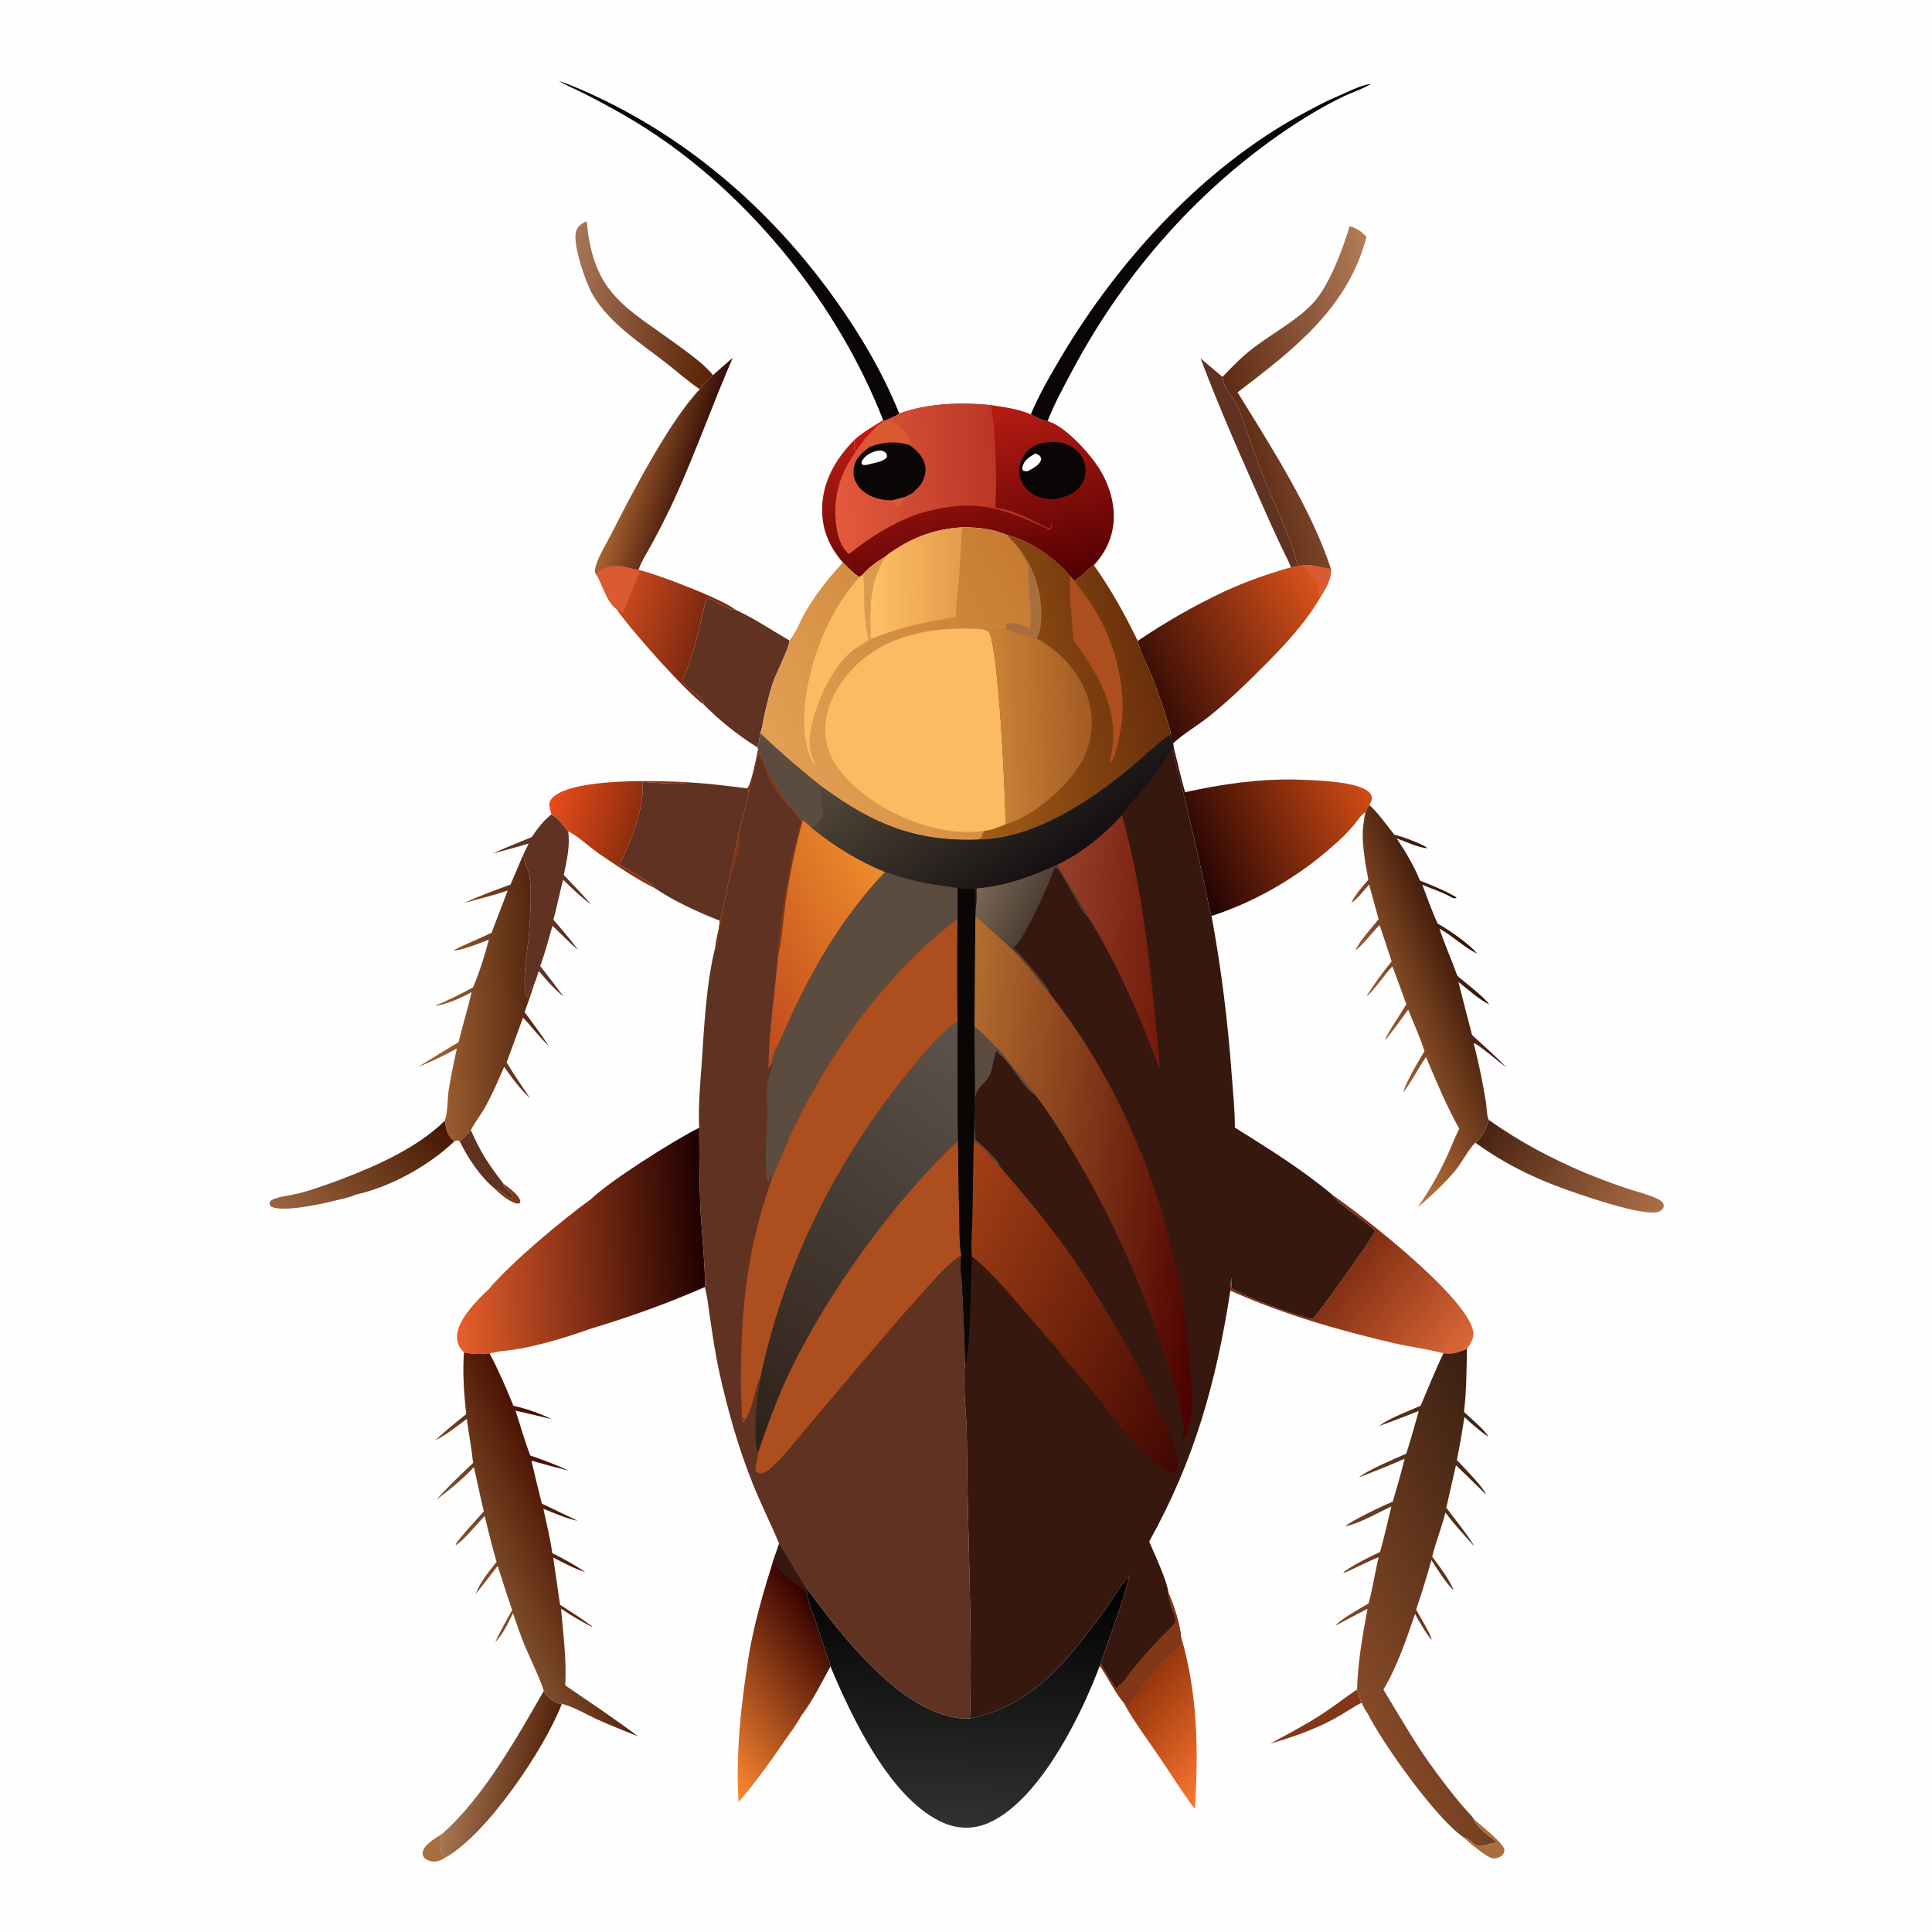 <svg version="1.1" xmlns="http://www.w3.org/2000/svg" style="display: block;" viewBox="0 0 2048 2048" width="1024" height="1024">
<defs>
	<linearGradient id="Gradient1" gradientUnits="userSpaceOnUse" x1="450.516" y1="1170.48" x2="319.152" y2="1308.66">
		<stop class="stop0" offset="0" stop-opacity="1" stop-color="rgb(68,22,1)"/>
		<stop class="stop1" offset="1" stop-opacity="1" stop-color="rgb(156,101,63)"/>
	</linearGradient>
	<linearGradient id="Gradient2" gradientUnits="userSpaceOnUse" x1="762.848" y1="338.68" x2="599.865" y2="307.834">
		<stop class="stop0" offset="0" stop-opacity="1" stop-color="rgb(91,35,7)"/>
		<stop class="stop1" offset="1" stop-opacity="1" stop-color="rgb(168,117,88)"/>
	</linearGradient>
	<linearGradient id="Gradient3" gradientUnits="userSpaceOnUse" x1="1578.58" y1="1187.11" x2="1750" y2="1299.78">
		<stop class="stop0" offset="0" stop-opacity="1" stop-color="rgb(73,35,17)"/>
		<stop class="stop1" offset="1" stop-opacity="1" stop-color="rgb(173,110,72)"/>
	</linearGradient>
	<linearGradient id="Gradient4" gradientUnits="userSpaceOnUse" x1="576.294" y1="1891.16" x2="480.947" y2="1873.15">
		<stop class="stop0" offset="0" stop-opacity="1" stop-color="rgb(84,34,11)"/>
		<stop class="stop1" offset="1" stop-opacity="1" stop-color="rgb(168,120,85)"/>
	</linearGradient>
	<linearGradient id="Gradient5" gradientUnits="userSpaceOnUse" x1="672.595" y1="873.582" x2="584.384" y2="848.643">
		<stop class="stop0" offset="0" stop-opacity="1" stop-color="rgb(144,46,13)"/>
		<stop class="stop1" offset="1" stop-opacity="1" stop-color="rgb(231,77,29)"/>
	</linearGradient>
	<linearGradient id="Gradient6" gradientUnits="userSpaceOnUse" x1="1209.79" y1="1787.56" x2="1302.58" y2="1864.44">
		<stop class="stop0" offset="0" stop-opacity="1" stop-color="rgb(150,54,12)"/>
		<stop class="stop1" offset="1" stop-opacity="1" stop-color="rgb(249,116,46)"/>
	</linearGradient>
	<linearGradient id="Gradient7" gradientUnits="userSpaceOnUse" x1="738.522" y1="674.086" x2="658.732" y2="650.924">
		<stop class="stop0" offset="0" stop-opacity="1" stop-color="rgb(129,41,16)"/>
		<stop class="stop1" offset="1" stop-opacity="1" stop-color="rgb(199,73,29)"/>
	</linearGradient>
	<linearGradient id="Gradient8" gradientUnits="userSpaceOnUse" x1="735.308" y1="505.619" x2="666.692" y2="485.381">
		<stop class="stop0" offset="0" stop-opacity="1" stop-color="rgb(55,17,9)"/>
		<stop class="stop1" offset="1" stop-opacity="1" stop-color="rgb(169,98,46)"/>
	</linearGradient>
	<linearGradient id="Gradient9" gradientUnits="userSpaceOnUse" x1="1309.56" y1="449.597" x2="1484.8" y2="404.015">
		<stop class="stop0" offset="0" stop-opacity="1" stop-color="rgb(94,42,19)"/>
		<stop class="stop1" offset="1" stop-opacity="1" stop-color="rgb(177,123,88)"/>
	</linearGradient>
	<linearGradient id="Gradient10" gradientUnits="userSpaceOnUse" x1="1422.37" y1="1348.9" x2="1539.83" y2="1444.23">
		<stop class="stop0" offset="0" stop-opacity="1" stop-color="rgb(128,46,18)"/>
		<stop class="stop1" offset="1" stop-opacity="1" stop-color="rgb(219,102,54)"/>
	</linearGradient>
	<linearGradient id="Gradient11" gradientUnits="userSpaceOnUse" x1="565.516" y1="1057.38" x2="468.349" y2="1060.88">
		<stop class="stop0" offset="0" stop-opacity="1" stop-color="rgb(84,39,17)"/>
		<stop class="stop1" offset="1" stop-opacity="1" stop-color="rgb(154,92,46)"/>
	</linearGradient>
	<linearGradient id="Gradient12" gradientUnits="userSpaceOnUse" x1="880.07" y1="1722.83" x2="728.857" y2="1835.03">
		<stop class="stop0" offset="0" stop-opacity="1" stop-color="rgb(51,0,0)"/>
		<stop class="stop1" offset="1" stop-opacity="1" stop-color="rgb(255,137,50)"/>
	</linearGradient>
	<linearGradient id="Gradient13" gradientUnits="userSpaceOnUse" x1="1215.7" y1="734.417" x2="1405.34" y2="635.805">
		<stop class="stop0" offset="0" stop-opacity="1" stop-color="rgb(51,11,5)"/>
		<stop class="stop1" offset="1" stop-opacity="1" stop-color="rgb(217,82,26)"/>
	</linearGradient>
	<linearGradient id="Gradient14" gradientUnits="userSpaceOnUse" x1="1248.98" y1="890.192" x2="1437.94" y2="807.561">
		<stop class="stop0" offset="0" stop-opacity="1" stop-color="rgb(33,3,3)"/>
		<stop class="stop1" offset="1" stop-opacity="1" stop-color="rgb(210,76,20)"/>
	</linearGradient>
	<linearGradient id="Gradient15" gradientUnits="userSpaceOnUse" x1="1573.49" y1="1027.39" x2="1427.62" y2="1085.61">
		<stop class="stop0" offset="0" stop-opacity="1" stop-color="rgb(42,12,2)"/>
		<stop class="stop1" offset="1" stop-opacity="1" stop-color="rgb(195,117,62)"/>
	</linearGradient>
	<linearGradient id="Gradient16" gradientUnits="userSpaceOnUse" x1="609.677" y1="1617.29" x2="517.222" y2="1659.79">
		<stop class="stop0" offset="0" stop-opacity="1" stop-color="rgb(73,15,0)"/>
		<stop class="stop1" offset="1" stop-opacity="1" stop-color="rgb(125,77,42)"/>
	</linearGradient>
	<linearGradient id="Gradient17" gradientUnits="userSpaceOnUse" x1="1653.57" y1="1649.84" x2="1420.62" y2="1755.82">
		<stop class="stop0" offset="0" stop-opacity="1" stop-color="rgb(57,31,17)"/>
		<stop class="stop1" offset="1" stop-opacity="1" stop-color="rgb(135,74,39)"/>
	</linearGradient>
	<linearGradient id="Gradient18" gradientUnits="userSpaceOnUse" x1="1025.51" y1="1672.81" x2="1015.76" y2="1934.95">
		<stop class="stop0" offset="0" stop-opacity="1" stop-color="rgb(0,0,0)"/>
		<stop class="stop1" offset="1" stop-opacity="1" stop-color="rgb(49,49,48)"/>
	</linearGradient>
	<linearGradient id="Gradient19" gradientUnits="userSpaceOnUse" x1="746.581" y1="1308.25" x2="478.429" y2="1323.98">
		<stop class="stop0" offset="0" stop-opacity="1" stop-color="rgb(30,0,0)"/>
		<stop class="stop1" offset="1" stop-opacity="1" stop-color="rgb(232,95,43)"/>
	</linearGradient>
	<linearGradient id="Gradient20" gradientUnits="userSpaceOnUse" x1="1044.76" y1="632.498" x2="1003.59" y2="441.204">
		<stop class="stop0" offset="0" stop-opacity="1" stop-color="rgb(83,0,2)"/>
		<stop class="stop1" offset="1" stop-opacity="1" stop-color="rgb(183,28,19)"/>
	</linearGradient>
	<linearGradient id="Gradient21" gradientUnits="userSpaceOnUse" x1="1110.84" y1="498.15" x2="883.544" y2="510.774">
		<stop class="stop0" offset="0" stop-opacity="1" stop-color="rgb(173,44,30)"/>
		<stop class="stop1" offset="1" stop-opacity="1" stop-color="rgb(228,90,62)"/>
	</linearGradient>
	<linearGradient id="Gradient22" gradientUnits="userSpaceOnUse" x1="1122.49" y1="663.516" x2="827.566" y2="814.276">
		<stop class="stop0" offset="0" stop-opacity="1" stop-color="rgb(198,123,49)"/>
		<stop class="stop1" offset="1" stop-opacity="1" stop-color="rgb(226,160,84)"/>
	</linearGradient>
	<linearGradient id="Gradient23" gradientUnits="userSpaceOnUse" x1="1017.15" y1="617.366" x2="923.852" y2="617.61">
		<stop class="stop0" offset="0" stop-opacity="1" stop-color="rgb(229,156,76)"/>
		<stop class="stop1" offset="1" stop-opacity="1" stop-color="rgb(255,192,102)"/>
	</linearGradient>
	<linearGradient id="Gradient24" gradientUnits="userSpaceOnUse" x1="1219.51" y1="693.522" x2="1008.94" y2="741.313">
		<stop class="stop0" offset="0" stop-opacity="1" stop-color="rgb(105,47,11)"/>
		<stop class="stop1" offset="1" stop-opacity="1" stop-color="rgb(161,92,24)"/>
	</linearGradient>
	<linearGradient id="Gradient25" gradientUnits="userSpaceOnUse" x1="1155.34" y1="765.569" x2="1053.61" y2="769.23">
		<stop class="stop0" offset="0" stop-opacity="1" stop-color="rgb(164,91,36)"/>
		<stop class="stop1" offset="1" stop-opacity="1" stop-color="rgb(202,131,54)"/>
	</linearGradient>
	<linearGradient id="Gradient26" gradientUnits="userSpaceOnUse" x1="768.396" y1="1034.02" x2="940.312" y2="939.046">
		<stop class="stop0" offset="0" stop-opacity="1" stop-color="rgb(192,74,29)"/>
		<stop class="stop1" offset="1" stop-opacity="1" stop-color="rgb(237,139,43)"/>
	</linearGradient>
	<linearGradient id="Gradient27" gradientUnits="userSpaceOnUse" x1="761.965" y1="1500.34" x2="1046.43" y2="1110.39">
		<stop class="stop0" offset="0" stop-opacity="1" stop-color="rgb(46,33,25)"/>
		<stop class="stop1" offset="1" stop-opacity="1" stop-color="rgb(92,83,75)"/>
	</linearGradient>
	<linearGradient id="Gradient28" gradientUnits="userSpaceOnUse" x1="1099.23" y1="964.036" x2="1041.76" y2="933.243">
		<stop class="stop0" offset="0" stop-opacity="1" stop-color="rgb(76,62,51)"/>
		<stop class="stop1" offset="1" stop-opacity="1" stop-color="rgb(122,103,85)"/>
	</linearGradient>
	<linearGradient id="Gradient29" gradientUnits="userSpaceOnUse" x1="1235.59" y1="996.707" x2="1117.55" y2="987.596">
		<stop class="stop0" offset="0" stop-opacity="1" stop-color="rgb(116,27,12)"/>
		<stop class="stop1" offset="1" stop-opacity="1" stop-color="rgb(150,64,42)"/>
	</linearGradient>
	<linearGradient id="Gradient30" gradientUnits="userSpaceOnUse" x1="1117.9" y1="919.334" x2="989.16" y2="745.836">
		<stop class="stop0" offset="0" stop-opacity="1" stop-color="rgb(20,15,18)"/>
		<stop class="stop1" offset="1" stop-opacity="1" stop-color="rgb(83,73,57)"/>
	</linearGradient>
	<linearGradient id="Gradient31" gradientUnits="userSpaceOnUse" x1="1293.47" y1="1463.46" x2="983.159" y2="1309.32">
		<stop class="stop0" offset="0" stop-opacity="1" stop-color="rgb(65,7,2)"/>
		<stop class="stop1" offset="1" stop-opacity="1" stop-color="rgb(164,65,22)"/>
	</linearGradient>
	<linearGradient id="Gradient32" gradientUnits="userSpaceOnUse" x1="1290.82" y1="1267.16" x2="1001.08" y2="1230.21">
		<stop class="stop0" offset="0" stop-opacity="1" stop-color="rgb(76,0,0)"/>
		<stop class="stop1" offset="1" stop-opacity="1" stop-color="rgb(181,110,48)"/>
	</linearGradient>
</defs>
<path transform="translate(0,0)" fill="rgb(254,254,254)" d="M 0 0 L 2048 0 L 2048 2048 L 0 2048 L 0 0 z"/>
<path transform="translate(0,0)" fill="rgb(129,55,24)" d="M 533.827 1254.95 C 539.087 1258.58 550.018 1266.73 551.475 1272.86 C 551.579 1273.3 551.611 1273.76 551.68 1274.2 C 550.398 1275.64 550.836 1275.82 549.187 1275.83 C 541.964 1275.85 528.853 1264.86 523.944 1259.56 C 529.439 1261.1 535.846 1266.22 540.277 1269.83 L 541.11 1270.52 L 542.585 1270.14 L 543.437 1267.74 C 542.29 1264.23 538.724 1262.49 536.263 1259.9 C 534.338 1257.87 533.786 1257.73 533.827 1254.95 z"/>
<path transform="translate(0,0)" fill="rgb(191,23,15)" d="M 936.175 445.42 L 937.367 446.174 C 933.662 448.836 929.531 451.295 926.853 455.043 C 918.78 462.056 913.483 469.476 907.604 478.354 L 906.172 477.034 C 904.841 473.602 905.524 469.755 905.801 466.152 C 915.409 457.596 925.423 452.176 936.175 445.42 z"/>
<path transform="translate(0,0)" fill="rgb(169,110,62)" d="M 472.388 1968.96 C 468.896 1971.56 463.528 1973.65 459.114 1973.29 C 455.745 1973.02 451.157 1971.54 449.197 1968.57 C 447.971 1966.71 447.871 1964.95 448.259 1962.85 C 449.755 1954.75 462.845 1948.13 469.189 1943.48 C 466.371 1949.04 466.292 1958.95 468.454 1964.71 C 469.229 1966.78 470.622 1967.78 472.388 1968.96 z"/>
<path transform="translate(0,0)" fill="rgb(169,110,62)" d="M 1562.16 1928.11 C 1570.2 1935.58 1591.02 1951.17 1594.79 1960.35 C 1594.63 1962.99 1594.51 1964.49 1592.57 1966.47 C 1590.11 1968.98 1586.11 1970.1 1582.67 1969.97 C 1577.07 1969.77 1556.54 1952.76 1552.32 1948.3 C 1556.76 1948.57 1559.25 1951.98 1562.57 1954.52 C 1569.67 1959.94 1577.87 1953.99 1585.84 1953.07 C 1586.26 1953.02 1586.68 1952.98 1587.1 1952.94 C 1579.67 1946.96 1565.04 1937.49 1562.16 1928.11 z"/>
<path transform="translate(0,0)" fill="rgb(129,55,24)" d="M 1346.75 1848.14 C 1365.6 1838.04 1384.57 1828.02 1402.48 1816.31 C 1414.8 1808.25 1426.31 1799.09 1438.56 1790.93 C 1439.99 1795.59 1441.19 1800.54 1443.3 1804.94 C 1433.35 1810.12 1424.06 1816.77 1414.14 1822.1 C 1392.89 1833.51 1369.93 1841.69 1346.75 1848.14 z"/>
<path transform="translate(0,0)" fill="rgb(96,50,33)" d="M 499.15 1198.15 C 510.222 1222.8 517.453 1233.57 533.827 1254.95 C 533.786 1257.73 534.338 1257.87 536.263 1259.9 C 538.724 1262.49 542.29 1264.23 543.437 1267.74 L 542.585 1270.14 L 541.11 1270.52 L 540.277 1269.83 C 535.846 1266.22 529.439 1261.1 523.944 1259.56 C 508.949 1247.22 495.943 1227.38 487.395 1210.09 C 491.554 1206.33 495.331 1202.25 499.15 1198.15 z"/>
<path transform="translate(0,0)" fill="rgb(96,50,33)" d="M 1272.68 379.894 L 1295.89 399.561 C 1298.2 415.268 1307.17 418.603 1312.64 432.293 C 1321.66 454.835 1328.53 478.271 1337.41 500.885 C 1346.74 524.629 1357.8 547.702 1366.87 571.562 C 1370.44 580.973 1372.99 590.665 1376.04 600.24 L 1368.45 601.353 C 1365.84 594.272 1361.92 587.339 1358.68 580.511 C 1352.91 568.349 1347.33 556.104 1341.88 543.794 C 1317.98 489.778 1293.43 435.189 1272.68 379.894 z"/>
<path transform="translate(0,0)" fill="url(#Gradient1)" d="M 362.242 1249.86 C 399.424 1235.8 442.937 1216.23 471.423 1188.1 C 473.1 1196.91 474.15 1204.07 481.74 1209.78 C 454.844 1235.57 413.82 1258.35 377.081 1266.38 C 370.115 1269.69 360.451 1271.28 352.944 1273.21 C 340.071 1276.52 298.527 1285.54 287.058 1278.81 C 285.623 1276.49 285.688 1276.51 286.076 1273.79 C 287.924 1271.89 289.851 1271.06 292.336 1270.27 C 300.386 1267.69 309.037 1267.01 317.223 1264.89 C 332.451 1260.94 347.485 1255.29 362.242 1249.86 z"/>
<path transform="translate(0,0)" fill="url(#Gradient2)" d="M 741.824 412.633 C 729.601 404.47 718.297 394.296 706.682 385.235 C 679.013 363.651 646.327 343.185 628.171 312.291 C 620.933 299.976 606.7 258.515 610.633 245.196 C 612.386 239.26 616.767 237.072 621.946 234.385 C 628.91 313.868 664.981 326.094 722.688 368.949 C 733.934 377.301 745.691 385.81 754.834 396.489 L 755.798 397.625 C 751.665 401.965 744.63 406.593 742.586 412.092 C 742.464 412.42 742.259 412.711 742.096 413.021 L 741.824 412.633 z"/>
<path transform="translate(0,0)" fill="url(#Gradient3)" d="M 1578.24 1187.19 C 1611.13 1210.52 1644.39 1228.12 1681.49 1243.77 C 1695.72 1249.46 1710 1254.98 1724.54 1259.84 C 1735.3 1263.44 1747.7 1266.11 1757.79 1271.23 C 1760.2 1272.46 1762.06 1273.71 1763.25 1276.25 C 1764.05 1277.95 1763.5 1278.9 1763.17 1280.65 C 1760.67 1283.64 1758.38 1284.94 1754.52 1285.22 C 1735.33 1286.62 1690.02 1271.27 1671.06 1264.83 C 1632.33 1251.85 1597.25 1235.46 1564.07 1211.41 C 1572.05 1204.4 1574.93 1196.97 1578.24 1187.19 z"/>
<path transform="translate(0,0)" fill="url(#Gradient4)" d="M 576.297 1792.63 C 580.661 1798.84 585.935 1804.71 593.816 1806.01 C 594.399 1806.11 594.992 1806.12 595.581 1806.18 C 577.335 1853.7 516.145 1944.45 472.388 1968.96 C 470.622 1967.78 469.229 1966.78 468.454 1964.71 C 466.292 1958.95 466.371 1949.04 469.189 1943.48 C 512.263 1905.49 547.76 1842.34 576.297 1792.63 z"/>
<path transform="translate(0,0)" fill="rgb(10,6,5)" d="M 936.175 445.42 C 889.059 324.192 796.644 208.798 687.505 137.882 C 666.016 123.919 643.625 111.735 620.883 99.957 C 611.55 95.123 601.51 91.179 592.456 85.899 C 599.142 87.96 605.575 90.572 612.01 93.302 C 722.699 140.26 815.17 219.331 884.827 316.739 C 912.182 354.991 935.607 394.721 953.295 438.35 C 948.996 441.48 943.709 443.402 938.872 445.577 L 937.367 446.174 L 936.175 445.42 z"/>
<path transform="translate(0,0)" fill="rgb(96,50,33)" d="M 584.596 863.218 C 590.502 866.246 598.231 875.924 602.279 881.411 C 604.632 896.604 600.572 912.666 597.643 927.556 C 607.135 937.796 617.492 947.846 626.286 958.658 C 615.845 950.87 606.197 941.668 596.937 932.518 C 593.294 946.608 590.386 960.925 586.618 974.962 C 595.714 985.357 604.721 995.692 612.762 1006.95 C 603.152 999 594.691 989.91 585.642 981.363 C 581.604 995.609 577.727 1010.14 572.653 1024.06 C 581.058 1034.58 589.16 1045.29 597.182 1056.11 C 587.437 1048.52 579.132 1038.68 571.153 1029.3 C 569.582 1033.85 568.205 1038.62 566.362 1043.05 C 565.631 1043.23 564.831 1043.75 564.156 1044.09 C 562.759 1047.32 561.468 1050.42 560.649 1053.86 C 560.212 1055.68 560.181 1056.25 559.035 1057.79 C 551.728 1043.44 560.199 1003.55 561.146 986.472 C 561.973 971.544 563.773 943.425 561.395 929.464 C 560.128 922.026 556.13 915.152 555.046 907.701 C 554.95 907.047 554.879 906.39 554.796 905.734 L 560.405 894.186 C 547.96 897.933 535.443 901.286 522.868 904.561 C 536.231 898.292 550.063 892.992 563.687 887.316 C 570.094 877.944 575.68 870.293 584.596 863.218 z"/>
<path transform="translate(0,0)" fill="rgb(10,6,5)" d="M 1092.67 439.29 C 1101.49 418.267 1113.22 398.05 1124.83 378.46 C 1186 275.273 1277.05 175.774 1383.89 118.967 C 1394.87 113.127 1405.91 107.065 1417.43 102.33 C 1427.43 98.215 1442.75 89.866 1453 89.088 C 1444.25 94.484 1433.26 97.839 1423.9 102.366 C 1405.87 111.093 1388.6 121.135 1371.85 132.113 C 1273.69 196.426 1193.5 286.947 1138.12 390.14 C 1128.25 408.54 1118.14 426.919 1110.45 446.364 C 1105.91 446.734 1097.05 441.352 1092.67 439.29 z"/>
<path transform="translate(0,0)" fill="url(#Gradient5)" d="M 584.596 863.218 C 583.491 860.033 582.336 855.927 582.36 852.559 C 582.386 849.092 584.253 846.814 586.716 844.64 C 609.463 824.566 697.725 827.458 728.603 829.226 C 723.912 832.446 690.076 829.211 681.105 828.9 C 683.922 854.044 668.039 894.688 656.472 916.583 C 664 921.109 691.211 935.47 694.248 941.58 C 674.446 931.891 652.6 916.925 634.253 904.42 C 626.863 899.384 608.7 883.295 602.279 881.411 C 598.231 875.924 590.502 866.246 584.596 863.218 z"/>
<path transform="translate(0,0)" fill="url(#Gradient6)" d="M 1251.84 1734.46 C 1269.73 1796.03 1270.51 1854.45 1266.64 1917.7 C 1253.6 1900.4 1242.13 1881.83 1229.94 1863.93 C 1216.66 1844.41 1201.75 1824.45 1190.38 1803.79 C 1192.7 1804.85 1193.91 1806.5 1195.5 1808.42 L 1196.22 1809.29 C 1200.31 1797.97 1227.87 1766.73 1237.09 1757.54 C 1240.81 1753.84 1249.61 1747.19 1251.84 1743.45 C 1252.82 1741.82 1251.4 1737.29 1251.84 1734.46 z"/>
<path transform="translate(0,0)" fill="url(#Gradient7)" d="M 631.276 607.885 C 643.761 599.131 652.445 598.522 666.679 601.955 C 669.516 602.64 672.744 603.801 675.681 603.723 C 676.097 603.712 676.512 603.684 676.928 603.664 L 678.106 604.434 C 696.167 608.334 767.741 635.903 779.25 646.195 C 772.48 646.668 757.305 636.419 749.96 633.583 C 745.299 643.387 744.121 655.18 741.549 665.698 C 736.895 684.737 731.424 703.548 723.059 721.301 C 727.21 730.916 745.257 737.391 746.104 746.919 C 726.373 732.859 667.644 666.587 653.327 645.446 C 642.208 637.216 637.751 615.996 631.276 607.885 z"/>
<path transform="translate(0,0)" fill="rgb(218,90,49)" d="M 631.276 607.885 C 643.761 599.131 652.445 598.522 666.679 601.955 C 669.516 602.64 672.744 603.801 675.681 603.723 C 676.097 603.712 676.512 603.684 676.928 603.664 L 678.106 604.434 L 676.294 605.535 L 678.342 606.711 L 677.813 607.795 C 671.221 621.61 666.847 636.153 659.78 649.871 C 657.648 647.928 656.209 646.094 653.327 645.446 C 642.208 637.216 637.751 615.996 631.276 607.885 z"/>
<path transform="translate(0,0)" fill="url(#Gradient8)" d="M 755.798 397.625 C 762.671 391.376 769.734 385.399 776.732 379.297 C 755.643 427.802 738.082 477.77 716.29 526.025 C 708.788 542.638 700.484 558.881 691.883 574.949 C 686.933 584.197 680.507 593.833 676.928 603.664 C 676.512 603.684 676.097 603.712 675.681 603.723 C 672.744 603.801 669.516 602.64 666.679 601.955 C 652.445 598.522 643.761 599.131 631.276 607.885 L 630.477 605.456 C 631.91 593.242 641.868 578.209 647.401 567.278 C 668.908 524.786 709.568 446.181 741.824 412.633 L 742.096 413.021 C 742.259 412.711 742.464 412.42 742.586 412.092 C 744.63 406.593 751.665 401.965 755.798 397.625 z"/>
<path transform="translate(0,0)" fill="url(#Gradient9)" d="M 1430.56 239.812 C 1438.77 242.268 1442.7 244.876 1448.55 251.073 C 1428.78 326.967 1370.8 370.9 1311.87 415.89 C 1346.87 472.734 1390.25 539.751 1410.86 603.083 C 1401.16 602.073 1393.01 598.729 1382.89 599.033 L 1376.04 600.24 C 1372.99 590.665 1370.44 580.973 1366.87 571.562 C 1357.8 547.702 1346.74 524.629 1337.41 500.885 C 1328.53 478.271 1321.66 454.835 1312.64 432.293 C 1307.17 418.603 1298.2 415.268 1295.89 399.561 C 1306.63 388.116 1317.65 376.987 1330.26 367.566 C 1349.71 353.033 1376.86 338.138 1392.83 320.26 C 1409.17 301.965 1423.79 263.47 1430.56 239.812 z"/>
<path transform="translate(0,0)" fill="rgb(96,50,33)" d="M 746.104 746.919 C 745.257 737.391 727.21 730.916 723.059 721.301 C 731.424 703.548 736.895 684.737 741.549 665.698 C 744.121 655.18 745.299 643.387 749.96 633.583 C 757.305 636.419 772.48 646.668 779.25 646.195 C 799.322 655.313 817.914 667.979 836.972 679.022 C 836.709 686.369 822.312 714.661 819.183 724.12 C 815.18 736.22 812.45 748.825 809.652 761.246 C 808.538 766.191 807.995 772.708 805.903 777.199 C 805.083 781.554 804.935 788.4 802.71 792.076 C 782.965 780.034 762.263 763.449 746.104 746.919 z"/>
<path transform="translate(0,0)" fill="url(#Gradient10)" d="M 1412.03 1266.33 C 1442.72 1287.58 1555.2 1374.44 1561.71 1411.51 C 1562.95 1418.62 1558.66 1424.26 1554.99 1429.88 C 1545.66 1433.67 1540.38 1435.76 1530.18 1434.51 C 1512.63 1429.96 1494.02 1427.66 1476.25 1423.49 C 1417.39 1409.68 1359.48 1392.9 1304.24 1368.15 C 1303.96 1363.95 1304.67 1359.64 1305.13 1355.46 L 1305.7 1355.11 C 1306.04 1358.53 1304.74 1362.45 1305.68 1365.61 C 1314.42 1372.89 1379.92 1397.35 1391.74 1398.11 C 1396.26 1394.49 1455.78 1311.46 1457.94 1304.71 C 1448.74 1295.55 1417.44 1275.04 1412.95 1267.89 C 1412.63 1267.38 1412.33 1266.85 1412.03 1266.33 z"/>
<path transform="translate(0,0)" fill="rgb(96,50,33)" d="M 681.105 828.9 C 690.076 829.211 723.912 832.446 728.603 829.226 C 749.596 830.421 770.339 832.954 791.187 835.632 L 793.521 836.736 C 794.014 845.753 786.663 867.138 784.253 877.559 C 781.858 887.915 764.886 972.66 762.904 975.965 C 739.805 966.77 714.84 955.544 694.248 941.58 C 691.211 935.47 664 921.109 656.472 916.583 C 668.039 894.688 683.922 854.044 681.105 828.9 z"/>
<path transform="translate(0,0)" fill="url(#Gradient11)" d="M 554.796 905.734 C 554.879 906.39 554.95 907.047 555.046 907.701 C 556.13 915.152 560.128 922.026 561.395 929.464 C 563.773 943.425 561.973 971.544 561.146 986.472 C 560.199 1003.55 551.728 1043.44 559.035 1057.79 C 560.181 1056.25 560.212 1055.68 560.649 1053.86 C 561.468 1050.42 562.759 1047.32 564.156 1044.09 C 564.831 1043.75 565.631 1043.23 566.362 1043.05 C 563.12 1053.09 559.662 1063.03 556.11 1072.96 C 564.99 1084.74 573.638 1096.61 581.832 1108.87 C 571.894 1099.47 563.841 1088.54 554.418 1078.7 L 537.072 1126.22 C 544.87 1139.22 553.385 1151.71 561.89 1164.26 C 551.681 1154.52 542.352 1142.45 534.438 1130.79 C 528.051 1145.6 521.748 1160.37 513.799 1174.43 C 509.382 1182.25 502.839 1190.14 499.15 1198.15 C 495.331 1202.25 491.554 1206.33 487.395 1210.09 L 484.955 1208.76 L 481.74 1209.78 C 474.15 1204.07 473.1 1196.91 471.423 1188.1 C 474.924 1178.94 474.153 1165.02 475.685 1155.09 C 477.934 1140.51 481.27 1125.98 484.243 1111.53 C 471.02 1118.61 457.809 1125.3 443.769 1130.68 C 457.808 1121.95 471.795 1113.11 486.082 1104.79 C 490.349 1087 495.921 1069.55 499.948 1051.7 C 488.215 1058.08 475.347 1063.97 462.106 1066.24 L 462.132 1065.64 C 475.672 1060.29 488.44 1053.51 501.339 1046.81 C 508.342 1030.49 513.778 1013.14 518.241 995.969 C 512.094 998.483 486.276 1008.72 481.102 1007.3 C 482.191 1005.94 516.158 991.362 521.082 988.76 L 538.248 943.932 C 523.272 949.11 507.706 952.991 492.394 957.041 C 508.162 949.594 524.765 943.689 541.13 937.709 L 554.796 905.734 z"/>
<path transform="translate(0,0)" fill="url(#Gradient12)" d="M 825.929 1636.39 C 836.303 1651.38 844.688 1667.81 854.804 1683.03 C 855.521 1690.12 857.568 1696.93 859.41 1703.79 C 864.715 1718.61 869.537 1733.59 874.4 1748.57 C 876.283 1754.37 878.976 1760.5 880.276 1766.4 C 870.739 1783.95 861.638 1802.67 849.5 1818.57 C 844.8 1827.44 838.088 1836.12 832.397 1844.41 C 816.905 1866.99 800.795 1889.66 782.841 1910.36 C 779.648 1855.39 786.053 1802.19 794.885 1748.03 C 800.788 1716.8 809.602 1686.21 819.167 1655.93 L 825.929 1636.39 z"/>
<path transform="translate(0,0)" fill="rgb(54,24,15)" d="M 825.929 1636.39 C 836.303 1651.38 844.688 1667.81 854.804 1683.03 C 855.521 1690.12 857.568 1696.93 859.41 1703.79 C 854.782 1698.27 856.455 1691.06 852.777 1686.06 C 850.406 1682.84 844.698 1680.29 841.492 1677.74 C 837.419 1674.49 820.492 1659.95 819.167 1655.93 L 825.929 1636.39 z"/>
<path transform="translate(0,0)" fill="url(#Gradient13)" d="M 1382.89 599.033 C 1393.01 598.729 1401.16 602.073 1410.86 603.083 C 1411.53 613.297 1405.68 623.54 1400.31 631.934 C 1385.81 657.892 1362.51 683.273 1341.55 704.172 C 1322.17 723.69 1302.81 742.639 1281.22 759.766 C 1269.06 769.417 1254.87 777.544 1243.49 788.009 C 1242.04 784.985 1241.54 781.589 1240.83 778.319 C 1240.8 773.411 1237.99 766.548 1236.55 761.755 C 1232.07 746.815 1226.96 731.741 1221.11 717.273 C 1216.37 705.569 1208.28 691.623 1205.99 679.417 C 1235.42 659.558 1265.57 642.21 1297.68 627.064 C 1320.79 616.387 1343.96 608.284 1368.45 601.353 L 1376.04 600.24 L 1382.89 599.033 z"/>
<path transform="translate(0,0)" fill="rgb(218,90,49)" d="M 1382.89 599.033 C 1393.01 598.729 1401.16 602.073 1410.86 603.083 C 1411.53 613.297 1405.68 623.54 1400.31 631.934 L 1398.99 631.638 C 1395.65 626.766 1397.72 620.547 1395.13 615.658 C 1391.52 608.836 1385.51 608.418 1382.89 599.033 z"/>
<path transform="translate(0,0)" fill="url(#Gradient14)" d="M 1284.29 970.973 C 1281.3 962.031 1279.99 952.228 1278.02 942.99 L 1267.54 895.985 L 1251.97 830.277 C 1249.51 820.175 1246.29 809.919 1244.45 799.703 C 1244.03 797.403 1244.12 795.754 1244.54 793.478 C 1248.35 808.891 1251.82 824.543 1256.23 839.787 C 1295.45 831.211 1333.38 825.57 1373.65 826.369 C 1390.8 826.988 1440.58 827.755 1451.78 840.333 C 1453.67 842.449 1454.31 844.082 1454.14 846.92 C 1454.01 849.161 1452.66 851.366 1451.6 853.287 C 1449.98 855.908 1448.55 858.299 1447.53 861.216 C 1443.28 862.509 1438.32 871.058 1435.21 874.603 C 1428.55 882.166 1421.36 889.829 1413.55 896.183 C 1376.84 929.175 1331.3 955.749 1284.29 970.973 z"/>
<path transform="translate(0,0)" fill="url(#Gradient15)" d="M 1451.6 853.287 C 1461.51 862.526 1469.66 874.304 1478.1 884.907 C 1484.15 885.886 1510.06 895.318 1513.25 899.272 C 1502.39 898.134 1490.91 892.394 1480.61 888.769 C 1489.92 902.75 1498.87 917.81 1505.19 933.424 C 1518.12 938.645 1531.57 943.991 1543.6 951.071 L 1543.9 952.37 L 1543.48 951.878 C 1540.64 952.729 1539.47 951.623 1536.88 950.188 C 1527.46 944.97 1517.48 942.224 1507.69 937.838 C 1512.98 951.477 1517.78 965.783 1523.95 979.011 C 1534.67 984.741 1558.87 1001.62 1565.67 1010.81 C 1551.71 1004.07 1539.7 991.895 1525.84 984.435 C 1531.55 1001.33 1538.88 1017.68 1544.86 1034.51 C 1552.41 1040.91 1574.61 1057.93 1578.6 1064.8 C 1567 1058.87 1556.27 1048.96 1546.02 1040.89 C 1550.61 1059.69 1555.69 1078.35 1560.41 1097.11 C 1572.8 1108.33 1585.05 1119.55 1596.85 1131.39 C 1590.96 1127.64 1565.45 1105.41 1562.16 1105.87 C 1567.33 1126.12 1571.64 1146.84 1575.02 1167.47 C 1575.66 1171.38 1576.16 1184.56 1578.24 1187.19 C 1574.93 1196.97 1572.05 1204.4 1564.07 1211.41 C 1559.54 1214.12 1548.16 1234.31 1543.43 1239.97 C 1531.15 1254.65 1517.05 1267.7 1502.56 1280.14 C 1514.72 1262.98 1525.01 1244.81 1533.83 1225.74 C 1538.14 1216.44 1541.7 1206.79 1546.35 1197.66 L 1546.91 1196.56 C 1533.13 1171.99 1522.56 1146.38 1511.63 1120.46 C 1503.23 1132.54 1496.56 1146.42 1487.59 1157.91 C 1488.94 1149.56 1504.86 1122.68 1510.03 1114.25 C 1505.27 1099.38 1498.54 1084.74 1492.71 1070.23 C 1485.01 1080.82 1477.53 1091.8 1468.96 1101.7 L 1468.17 1101.72 C 1474.54 1088.89 1483.45 1076.93 1490.71 1064.53 C 1485.91 1051.11 1481.09 1037.71 1476.03 1024.39 C 1467.78 1032.69 1458 1048.1 1450.27 1054.77 C 1450.05 1054.96 1449.75 1055.05 1449.49 1055.18 L 1449.33 1055.71 L 1449.08 1055.03 C 1457.19 1042.52 1465.73 1030.64 1475.17 1019.11 C 1471.01 1006.24 1466.79 993.399 1462.4 980.609 C 1453.84 989.209 1446.11 1000.13 1436.75 1007.66 C 1440.52 998.345 1454.61 982.758 1461.4 974.448 L 1451.28 937.678 C 1446.07 943.443 1438.9 953.26 1432.36 956.992 C 1437.01 948.053 1443.78 940.078 1450.46 932.607 C 1447.13 913.269 1442.05 889.216 1445.94 869.888 C 1446.05 866.935 1446.87 864.093 1447.53 861.216 C 1448.55 858.299 1449.98 855.908 1451.6 853.287 z"/>
<path transform="translate(0,0)" fill="url(#Gradient16)" d="M 491.822 1433.58 C 501.096 1435.56 509.482 1435.66 518.889 1434.5 C 528.532 1452.69 536.485 1471.07 544.234 1490.14 C 557.504 1493.15 572.656 1498.32 584.824 1504.36 C 572.056 1501.4 559.312 1498.14 546.504 1495.38 C 551.541 1511.22 556.235 1527.29 562.046 1542.86 C 575.843 1547.67 589.802 1552.86 603.089 1558.94 C 589.74 1555.74 576.544 1552.09 563.329 1548.38 C 566.947 1563.56 570.464 1578.77 574.37 1593.88 L 612.392 1612.17 C 599.875 1609.46 587.91 1604.14 576.043 1599.39 C 579.197 1614.85 583.464 1630.78 585.393 1646.4 C 597.608 1652.5 609.249 1658.72 620.452 1666.58 C 608.53 1662.7 597.581 1656.72 586.421 1651.08 L 593.661 1701.04 C 605.291 1708.61 617.046 1716.02 628.089 1724.44 L 627.48 1724.66 C 616.393 1718.7 605.103 1712.44 594.739 1705.28 C 596.932 1732.01 600.843 1759.67 599.118 1786.49 C 624.905 1804.22 651.517 1821.87 676.481 1840.67 C 662.109 1834.87 647.608 1829.22 633.483 1822.84 C 621.553 1817.45 608.161 1809.2 595.581 1806.18 C 594.992 1806.12 594.399 1806.11 593.816 1806.01 C 585.935 1804.71 580.661 1798.84 576.297 1792.63 C 575.852 1786.76 559.587 1752.72 556.432 1744.87 C 551.806 1733.35 547.663 1721.72 543.798 1709.93 C 539.756 1718.5 532.083 1734.51 525.052 1740.36 C 530.659 1728.93 536.62 1717.82 542.914 1706.75 C 537.546 1691.24 532.628 1675.55 527.547 1659.95 C 519.86 1669.93 512.188 1679.91 504.265 1689.7 C 508.562 1677.77 518.404 1665.52 526.356 1655.67 C 521.718 1639.52 517.689 1623.25 513.69 1606.93 C 507.069 1614.11 490.394 1634.08 483.218 1637.82 L 483.079 1636.97 C 491.694 1624.66 502.957 1613.4 512.905 1602.1 C 509.131 1586.55 505.833 1570.86 502.386 1555.23 C 490.549 1567.84 476.409 1579.42 462.599 1589.83 C 474.678 1576.04 488.189 1563.36 501.504 1550.77 C 499.807 1535.23 496.899 1519.65 494.825 1504.12 C 484.205 1511.91 473.125 1521.16 461.249 1526.81 C 471.822 1517.16 482.987 1507.87 494.253 1499.04 C 491.784 1477.48 490.247 1455.25 491.822 1433.58 z"/>
<path transform="translate(0,0)" fill="url(#Gradient17)" d="M 1530.18 1434.51 C 1540.38 1435.76 1545.66 1433.67 1554.99 1429.88 C 1554.64 1452.19 1554.49 1474.58 1551.92 1496.77 C 1558.27 1502.94 1574.37 1515.97 1577.63 1523 C 1568.8 1517.06 1560 1509.46 1552.35 1502.05 C 1549.99 1517.37 1547.41 1532.56 1544.31 1547.75 C 1550.87 1554.67 1572.54 1576.52 1575.24 1584.21 C 1564.54 1573.96 1554.1 1563.44 1543.38 1553.23 L 1533.16 1598.24 C 1542.85 1611.23 1553.48 1623.9 1562.04 1637.66 L 1561.79 1638.03 C 1551.7 1626.86 1541.14 1615.44 1532.22 1603.33 C 1528.23 1619.14 1522.07 1634.42 1518.22 1650.17 C 1526.11 1660.8 1535.68 1673.27 1540.89 1685.42 C 1535.83 1682.52 1521.1 1659.82 1517.37 1653.79 C 1512.4 1671.39 1507.07 1688.92 1501.18 1706.24 C 1506.92 1716.76 1513.61 1726.95 1517.9 1738.17 C 1514.47 1736.56 1502.52 1715.62 1499.98 1710.93 C 1490.84 1737.61 1480.98 1766.79 1466.45 1791.04 C 1484.43 1820.64 1501.45 1850.6 1522.11 1878.47 C 1530.92 1890.35 1539.98 1902.01 1549.42 1913.39 C 1553.32 1918.09 1558.94 1923.1 1562.16 1928.11 C 1565.04 1937.49 1579.67 1946.96 1587.1 1952.94 C 1586.68 1952.98 1586.26 1953.02 1585.84 1953.07 C 1577.87 1953.99 1569.67 1959.94 1562.57 1954.52 C 1559.25 1951.98 1556.76 1948.57 1552.32 1948.3 C 1522.91 1928.76 1465.95 1848.67 1449.53 1815.97 C 1446.93 1812.87 1445.19 1808.54 1443.3 1804.94 C 1441.19 1800.54 1439.99 1795.59 1438.56 1790.93 C 1439.24 1762.29 1444.45 1733.54 1449.58 1705.42 C 1438.2 1711.27 1426.88 1717.27 1415.61 1723.32 C 1420.51 1716.6 1442.59 1704.63 1450.74 1699.71 C 1455.14 1683.7 1457.52 1666.9 1461.44 1650.7 C 1448.91 1655.68 1436.96 1662.2 1424.53 1667.5 L 1423.51 1667.18 L 1422.68 1668.01 L 1425.1 1667.12 L 1424.46 1666.36 C 1433.79 1659.26 1451.79 1650.27 1462.95 1645.16 C 1467.38 1629.21 1471.03 1613.01 1474.9 1596.92 C 1459.77 1603.98 1442.35 1614.36 1426.11 1618.02 C 1431.3 1612.41 1467.75 1595.31 1476.4 1591.74 C 1480.76 1576.66 1485.27 1561.6 1488.97 1546.34 C 1473.06 1553.47 1456.72 1559.69 1440.53 1566.14 C 1447.9 1559.18 1479.78 1545.71 1490.68 1540.94 C 1495.58 1526.03 1499.66 1510.75 1503.97 1495.66 C 1490.21 1501.08 1476.38 1506.56 1462.44 1511.48 C 1470.01 1504.3 1495.42 1494.97 1505.9 1490.06 C 1514.08 1471.5 1521.21 1452.76 1530.18 1434.51 z"/>
<path transform="translate(0,0)" fill="url(#Gradient18)" d="M 1028.19 1821.52 C 1095.27 1808.38 1133.39 1758.25 1171.44 1706.26 C 1179.34 1695.46 1186.57 1681.67 1195.75 1672.09 C 1196.21 1671.61 1196.68 1671.15 1197.14 1670.68 C 1189.32 1702.11 1177.43 1731.95 1167.02 1762.52 L 1165.77 1765.85 L 1162.41 1774.55 C 1142.3 1825.8 1099.19 1910.55 1047.17 1932.69 C 1032.16 1939.08 1016.04 1938.96 1001 1932.67 C 944.702 1909.15 902.592 1819.89 880.276 1766.4 C 878.976 1760.5 876.283 1754.37 874.4 1748.57 C 869.537 1733.59 864.715 1718.61 859.41 1703.79 C 857.568 1696.93 855.521 1690.12 854.804 1683.03 C 890.041 1731.38 950.956 1810.75 1013.31 1820.81 C 1018.22 1821.6 1023.23 1822 1028.19 1821.52 z"/>
<path transform="translate(0,0)" fill="url(#Gradient19)" d="M 741.156 1195.5 C 741.497 1223.58 741.324 1251.52 742.38 1279.6 C 742.822 1291.35 748.765 1357.79 747.126 1364.3 C 707.436 1381.76 667.245 1396.16 625.71 1408.62 C 598.102 1418.49 559.84 1430.22 530.52 1432.3 C 526.651 1433.18 522.813 1433.91 518.889 1434.5 C 509.482 1435.66 501.096 1435.56 491.822 1433.58 C 491.613 1433.37 491.402 1433.16 491.195 1432.94 C 486.64 1428.16 484.118 1422.74 484.43 1416.02 C 485.234 1398.73 505.984 1377.93 518.192 1366.44 C 541.985 1338.24 596.247 1292.83 626.578 1271.07 C 645.871 1252.07 716.093 1207.72 741.156 1195.5 z"/>
<path transform="translate(0,0)" fill="url(#Gradient20)" d="M 953.295 438.35 C 983.77 427.286 1018.37 426.376 1050.39 429.376 C 1063.95 431.502 1080.2 433.453 1092.67 439.29 C 1097.05 441.352 1105.91 446.734 1110.45 446.364 C 1129.28 451.389 1157.02 482.506 1166.7 499.065 C 1178.44 519.133 1184.28 543.016 1178.32 565.896 C 1175.02 578.583 1168.35 589.622 1159.49 599.211 C 1152.1 604.166 1146.49 611.229 1138.89 615.903 L 1134.33 610.861 C 1118.27 591.82 1092.21 573.319 1067.85 567.238 C 1053.17 560.946 1038.74 559.211 1022.92 558.965 C 996.829 559.669 972.412 567.334 950.465 581.517 C 946.718 583.938 941.734 586.887 938.63 590.059 C 930.31 595.03 920.744 601.557 914.615 609.117 L 911.223 611.757 C 904.402 607.854 898.943 601.702 893.456 596.165 C 879.171 579.715 871.423 561.93 871.473 539.997 C 871.54 510.895 885.78 486.318 905.801 466.152 C 905.524 469.755 904.841 473.602 906.172 477.034 L 907.604 478.354 C 913.483 469.476 918.78 462.056 926.853 455.043 C 929.531 451.295 933.662 448.836 937.367 446.174 L 938.872 445.577 C 943.709 443.402 948.996 441.48 953.295 438.35 z"/>
<path transform="translate(0,0)" fill="rgb(10,6,5)" d="M 1116 468.398 C 1123.63 468.849 1129.76 469.918 1136.48 473.983 C 1143.29 478.097 1148.43 484.748 1150.13 492.57 C 1151.75 500.025 1150.21 508.006 1145.91 514.306 C 1139.16 524.189 1128.81 527.07 1117.72 529.191 C 1108.19 529.229 1099.71 527.76 1091.98 521.782 C 1085.78 516.992 1081.34 509.813 1080.5 501.965 C 1079.61 493.612 1083 485.028 1088.55 478.85 C 1096.17 470.368 1105.29 469.089 1116 468.398 z"/>
<path transform="translate(0,0)" fill="rgb(254,254,254)" d="M 1097.43 480.801 C 1099.16 481.339 1100.47 482.066 1102.05 482.938 C 1103.23 484.845 1104.2 485.72 1103.37 488.067 C 1101.53 493.323 1094.02 496.953 1089.39 499.454 C 1087.13 499.715 1086.35 499.407 1084.24 498.697 C 1083.45 496.541 1083.59 495.866 1084.22 493.692 C 1086.03 487.489 1092.15 483.701 1097.43 480.801 z"/>
<path transform="translate(0,0)" fill="url(#Gradient21)" d="M 953.295 438.35 C 983.77 427.286 1018.37 426.376 1050.39 429.376 C 1055.16 453.99 1057.24 511.482 1054.97 537.099 L 1056.02 538.621 L 1056.88 538.701 C 1070.91 540.093 1085.39 547.026 1097.95 553.239 C 1102.95 555.711 1108.07 558.922 1113.49 560.227 C 1113.99 558.447 1114.2 556.788 1114.38 554.948 L 1115.12 555.747 C 1114.76 558.204 1115.09 560.225 1113.14 561.878 C 1059.57 537.048 1032.97 527.612 973.994 544.392 C 945.922 554.617 923.141 568.797 899.949 587.378 C 891.145 579.558 888.026 568.69 886.502 557.343 C 882.596 528.264 890.03 501.515 907.604 478.354 C 913.483 469.476 918.78 462.056 926.853 455.043 C 929.531 451.295 933.662 448.836 937.367 446.174 L 938.872 445.577 C 943.709 443.402 948.996 441.48 953.295 438.35 z"/>
<path transform="translate(0,0)" fill="rgb(218,90,49)" d="M 945.598 530.348 L 959.746 526.66 C 959.152 527.749 958.681 528.389 957.839 529.289 C 955.335 531.966 955.465 535.136 952.203 537.13 C 949.309 536.191 948.078 533.864 946.393 531.509 C 944.345 531.725 941.338 532.656 939.683 531.445 L 945.598 530.348 z"/>
<path transform="translate(0,0)" fill="rgb(218,90,49)" d="M 937.367 446.174 L 938.872 445.577 C 946.093 445.648 952.943 451.309 957.937 456.276 C 961.972 460.288 964.122 463.86 965.224 469.422 L 963.936 471.7 C 949.17 467.231 936.556 468.56 922.157 473.618 C 919.508 473.427 918.395 473.945 916.401 475.639 C 915.117 476.73 914.045 477.616 912.53 478.399 C 912.859 469.144 922.633 464.747 926.089 456.893 C 926.357 456.282 926.598 455.66 926.853 455.043 C 929.531 451.295 933.662 448.836 937.367 446.174 z"/>
<path transform="translate(0,0)" fill="rgb(10,6,5)" d="M 922.157 473.618 C 936.556 468.56 949.17 467.231 963.936 471.7 C 971.969 477.344 979.271 484.391 980.856 494.61 C 981.908 501.388 979.484 508.766 975.491 514.245 C 973.993 516.302 972.043 517.992 970.197 519.725 C 968.6 521.225 969.268 520.507 967.873 522.369 C 965.217 523.724 962.195 524.99 959.746 526.66 L 945.598 530.348 C 944.039 530.321 942.48 530.285 940.922 530.192 C 929.713 529.52 917.917 525.146 910.611 516.278 C 906.227 510.957 904.017 504.298 904.938 497.408 C 906.527 485.514 913.285 480.38 922.157 473.618 z"/>
<path transform="translate(0,0)" fill="rgb(254,254,254)" d="M 928.525 478.083 C 931.952 477.54 936.044 477.116 938.728 479.814 C 940.498 481.594 940.295 482.855 939.959 485.032 C 936.07 489.402 927.839 490.426 922.307 491.906 C 919.986 492.558 917.912 493.287 915.471 492.895 C 913.722 492.614 914.251 492.637 913.177 490.962 C 913.407 489.722 913.374 489.47 914.065 488.191 C 917.036 482.688 922.925 479.924 928.525 478.083 z"/>
<path transform="translate(0,0)" fill="url(#Gradient22)" d="M 1022.92 558.965 C 1038.74 559.211 1053.17 560.946 1067.85 567.238 C 1092.21 573.319 1118.27 591.82 1134.33 610.861 L 1138.89 615.903 C 1146.49 611.229 1152.1 604.166 1159.49 599.211 C 1177.76 624.826 1192.22 651.176 1205.99 679.417 C 1208.28 691.623 1216.37 705.569 1221.11 717.273 C 1226.96 731.741 1232.07 746.815 1236.55 761.755 C 1237.99 766.548 1240.8 773.411 1240.83 778.319 L 1239.48 779.252 C 1223.61 790.398 1209.55 804.632 1194.52 816.927 C 1151.85 851.817 1092.51 890.142 1035.84 890.04 C 970.198 892.244 925.657 873.425 873.629 835.672 L 870.328 835.515 C 868.948 837.444 868.998 839.391 869.335 841.648 C 870.579 849.993 872.724 856.506 872.53 865.15 C 869.524 869.49 866.259 875.532 860.694 876.741 C 860.369 876.811 860.036 876.837 859.708 876.885 L 851.017 869.464 C 825.771 842.959 817.912 827.578 803.565 794.646 C 803.523 793.211 803.651 794.105 802.71 792.076 C 804.935 788.4 805.083 781.554 805.903 777.199 C 807.995 772.708 808.538 766.191 809.652 761.246 C 812.45 748.825 815.18 736.22 819.183 724.12 C 822.312 714.661 836.709 686.369 836.972 679.022 C 843.97 670.364 848.661 657.332 854.387 647.548 C 865.491 628.574 878.85 612.448 893.456 596.165 C 898.943 601.702 904.402 607.854 911.223 611.757 L 914.615 609.117 C 920.744 601.557 930.31 595.03 938.63 590.059 C 941.734 586.887 946.718 583.938 950.465 581.517 C 972.412 567.334 996.829 559.669 1022.92 558.965 z"/>
<path transform="translate(0,0)" fill="rgb(169,110,62)" d="M 1083.31 586.075 C 1099.46 606.902 1106.32 638.578 1102.93 664.517 C 1102.59 667.112 1101.99 669.556 1101.05 671.999 C 1100.34 673.545 1099.55 675.063 1099.02 676.683 C 1088.99 675.344 1076.25 670.364 1066.56 667.089 C 1066.45 665.376 1066.23 663.91 1066.8 662.249 C 1067.17 661.162 1067.14 661.286 1068.37 660.88 C 1074.74 658.778 1085.61 663.275 1091.36 666.15 L 1092.01 665.665 C 1094.25 659.619 1089.56 609.596 1089.51 598.923 C 1086.94 594.679 1084.57 590.932 1083.31 586.075 z"/>
<path transform="translate(0,0)" fill="rgb(91,76,63)" d="M 805.903 777.199 C 827.701 797.813 850.003 817.17 873.629 835.672 L 870.328 835.515 C 868.948 837.444 868.998 839.391 869.335 841.648 C 870.579 849.993 872.724 856.506 872.53 865.15 C 869.524 869.49 866.259 875.532 860.694 876.741 C 860.369 876.811 860.036 876.837 859.708 876.885 L 851.017 869.464 C 825.771 842.959 817.912 827.578 803.565 794.646 C 803.523 793.211 803.651 794.105 802.71 792.076 C 804.935 788.4 805.083 781.554 805.903 777.199 z"/>
<path transform="translate(0,0)" fill="rgb(252,186,99)" d="M 914.615 609.117 C 916.343 612.211 915.91 641.357 916.41 647.89 C 917.195 658.175 918.627 668.51 920.715 678.614 C 916.973 680.715 913.193 682.64 909.94 685.47 C 892.535 695.617 878.635 719.084 870.885 737.035 C 864.107 752.732 856.335 776.209 858.563 793.516 C 859.384 799.901 862.418 806.26 864.797 812.213 C 855.824 801.263 853.024 783.43 852.568 769.557 C 850.84 716.939 875.315 650.028 911.223 611.757 L 914.615 609.117 z"/>
<path transform="translate(0,0)" fill="url(#Gradient23)" d="M 938.63 590.059 C 941.734 586.887 946.718 583.938 950.465 581.517 C 972.412 567.334 996.829 559.669 1022.92 558.965 L 1019.77 560.575 C 1018.64 578.337 1017.9 596.191 1016.49 613.922 C 1015.42 627.308 1013.48 640.882 1012.96 654.28 C 981.701 658.728 952.522 665.581 923.112 677.304 C 919.672 681.601 915.118 683.859 909.94 685.47 C 913.193 682.64 916.973 680.715 920.715 678.614 C 918.627 668.51 917.195 658.175 916.41 647.89 C 915.91 641.357 916.343 612.211 914.615 609.117 C 920.744 601.557 930.31 595.03 938.63 590.059 z"/>
<path transform="translate(0,0)" fill="rgb(217,155,79)" d="M 914.615 609.117 C 920.744 601.557 930.31 595.03 938.63 590.059 C 935.815 595.861 932.399 601.336 930.017 607.341 C 921.258 629.422 922.782 653.971 923.112 677.304 C 919.672 681.601 915.118 683.859 909.94 685.47 C 913.193 682.64 916.973 680.715 920.715 678.614 C 918.627 668.51 917.195 658.175 916.41 647.89 C 915.91 641.357 916.343 612.211 914.615 609.117 z"/>
<path transform="translate(0,0)" fill="rgb(252,186,99)" d="M 1043.52 880.683 C 1035.07 882.315 1025.65 882.055 1017.08 881.611 C 974.647 879.413 924.223 855.139 895.82 823.544 C 882.292 808.495 873.584 790.437 874.776 769.845 C 876.335 742.896 892.397 718.182 912.302 700.806 C 947.711 669.896 996.823 664.002 1041.82 666.98 C 1044.52 667.775 1047.42 667.811 1048.75 670.569 C 1058.83 691.493 1065.94 844.68 1065.92 873.873 C 1058.89 876.733 1051.16 880.118 1043.52 880.683 z"/>
<path transform="translate(0,0)" fill="url(#Gradient24)" d="M 1067.85 567.238 C 1092.21 573.319 1118.27 591.82 1134.33 610.861 L 1138.89 615.903 C 1146.49 611.229 1152.1 604.166 1159.49 599.211 C 1177.76 624.826 1192.22 651.176 1205.99 679.417 C 1208.28 691.623 1216.37 705.569 1221.11 717.273 C 1226.96 731.741 1232.07 746.815 1236.55 761.755 C 1237.99 766.548 1240.8 773.411 1240.83 778.319 L 1239.48 779.252 C 1223.61 790.398 1209.55 804.632 1194.52 816.927 C 1151.85 851.817 1092.51 890.142 1035.84 890.04 C 1043.11 887.404 1039.33 885.253 1043.52 880.683 C 1051.16 880.118 1058.89 876.733 1065.92 873.873 C 1065.94 844.68 1058.83 691.493 1048.75 670.569 C 1047.42 667.811 1044.52 667.775 1041.82 666.98 C 1050.06 666.691 1058.32 666.952 1066.56 667.089 C 1076.25 670.364 1088.99 675.344 1099.02 676.683 C 1099.55 675.063 1100.34 673.545 1101.05 671.999 C 1101.99 669.556 1102.59 667.112 1102.93 664.517 C 1106.32 638.578 1099.46 606.902 1083.31 586.075 C 1079.01 579.146 1073 573.521 1067.85 567.238 z"/>
<path transform="translate(0,0)" fill="rgb(172,78,30)" d="M 1134.33 610.861 L 1138.89 615.903 C 1143.32 622.034 1148.1 627.91 1152.52 634.051 C 1179.46 671.457 1195.86 726.469 1188.05 772.273 C 1186.82 779.453 1182.86 803.792 1177.29 807.761 L 1176.19 807.369 C 1176.98 804.436 1177.75 801.481 1178.26 798.484 C 1186.27 751.174 1164.49 715.392 1138.01 678.856 C 1136.42 665.081 1133.1 623.351 1134.33 610.861 z"/>
<path transform="translate(0,0)" fill="url(#Gradient25)" d="M 1041.82 666.98 C 1050.06 666.691 1058.32 666.952 1066.56 667.089 C 1076.25 670.364 1088.99 675.344 1099.02 676.683 C 1124.96 691.437 1146.05 714.219 1154.27 743.409 C 1160.45 765.344 1157.28 788.908 1145.91 808.591 C 1130.89 834.608 1095.06 865.521 1065.92 873.873 C 1065.94 844.68 1058.83 691.493 1048.75 670.569 C 1047.42 667.811 1044.52 667.775 1041.82 666.98 z"/>
<path transform="translate(0,0)" fill="rgb(96,50,33)" d="M 791.187 835.632 L 792.539 835.161 C 796.314 831.776 802.416 801.272 803.565 794.646 C 817.912 827.578 825.771 842.959 851.017 869.464 L 859.708 876.885 C 884.277 896.793 908.896 912.268 938.255 924.329 C 952.279 928.85 966.164 933.151 980.654 935.986 C 992.097 938.224 1003.7 939.358 1015.17 941.395 L 1015.07 973.833 C 1014.59 1010.12 1014.69 1046.42 1015.06 1082.71 L 1015.13 1187.1 C 1015.2 1202.49 1016.27 1217.97 1015.74 1233.35 L 1016.97 1294.76 C 1017.28 1306.49 1016.89 1318.89 1019.03 1330.42 C 1016.63 1340.73 1019.37 1354.5 1019.85 1365.22 C 1021.04 1391.78 1022.76 1418.52 1022.99 1445.09 C 1020.24 1468.17 1024.77 1498.73 1024.88 1523.19 C 1025.36 1622.52 1031.02 1722.24 1028.19 1821.52 C 1023.23 1822 1018.22 1821.6 1013.31 1820.81 C 950.956 1810.75 890.041 1731.38 854.804 1683.03 C 844.688 1667.81 836.303 1651.38 825.929 1636.39 C 817.04 1615.02 806.593 1594.36 797.95 1572.81 C 782.741 1534.88 771.516 1495.17 762.662 1455.3 C 758.213 1435.27 755.376 1415.03 752.31 1394.76 C 750.883 1385.32 749.983 1375.08 747.551 1365.86 L 747.126 1364.3 C 748.765 1357.79 742.822 1291.35 742.38 1279.6 C 741.324 1251.52 741.497 1223.58 741.156 1195.5 C 739.966 1172.82 742.376 1148.51 743.905 1125.84 C 746.457 1088 748.81 1040.59 758.313 1003.94 C 758.91 994.537 762.719 985.39 762.904 975.965 C 764.886 972.66 781.858 887.915 784.253 877.559 C 786.663 867.138 794.014 845.753 793.521 836.736 L 791.187 835.632 z"/>
<path transform="translate(0,0)" fill="rgb(129,55,24)" d="M 791.187 835.632 L 792.539 835.161 C 796.314 831.776 802.416 801.272 803.565 794.646 C 817.912 827.578 825.771 842.959 851.017 869.464 C 842.877 898.405 836.871 927.74 832.602 957.498 C 830.274 973.728 829.045 996.617 824.897 1011.61 C 821.68 1003.62 837.252 918.362 839.878 905.972 C 842.414 894.005 847.052 882.135 848.391 869.996 C 846.193 864.955 837.184 856.745 833.237 852.231 C 827.584 845.767 818.714 833.026 814.923 825.326 C 811.401 818.174 809.947 806.915 804.231 801.366 C 800.1 814.475 797.408 828.119 794.179 841.481 C 791.07 854.35 787.344 867.366 784.876 880.354 C 783.645 886.833 784.709 893.757 783.345 900.168 C 780.966 911.339 775.922 922.139 773.244 933.365 C 767.764 956.34 764.516 979.804 759.83 1002.95 L 758.313 1003.94 C 758.91 994.537 762.719 985.39 762.904 975.965 C 764.886 972.66 781.858 887.915 784.253 877.559 C 786.663 867.138 794.014 845.753 793.521 836.736 L 791.187 835.632 z"/>
<path transform="translate(0,0)" fill="url(#Gradient26)" d="M 851.017 869.464 L 859.708 876.885 C 884.277 896.793 908.896 912.268 938.255 924.329 C 891.439 973.465 856.137 1035.03 829.648 1097.12 C 826.346 1104.86 818.774 1117.62 818.463 1125.77 C 817.34 1128.33 816.341 1130.56 814.566 1132.76 C 815.225 1091.98 821.28 1052.07 824.897 1011.61 C 829.045 996.617 830.274 973.728 832.602 957.498 C 836.871 927.74 842.877 898.405 851.017 869.464 z"/>
<path transform="translate(0,0)" fill="rgb(91,76,63)" d="M 938.255 924.329 C 952.279 928.85 966.164 933.151 980.654 935.986 C 992.097 938.224 1003.7 939.358 1015.17 941.395 L 1015.07 973.833 C 940.738 1030.91 884.68 1108.17 843.346 1191.61 C 834.253 1209.97 827.49 1229.27 818.75 1247.69 L 818.004 1246.67 L 816.951 1246.72 L 814.533 1253 L 813.628 1253.16 C 809.732 1239.22 813.156 1196.68 813.426 1180.3 C 813.591 1170.33 812.433 1159.73 813.355 1149.86 C 814.108 1141.8 818.825 1133.57 818.463 1125.77 C 818.774 1117.62 826.346 1104.86 829.648 1097.12 C 856.137 1035.03 891.439 973.465 938.255 924.329 z"/>
<path transform="translate(0,0)" fill="rgb(172,78,30)" d="M 818.75 1247.69 C 827.49 1229.27 834.253 1209.97 843.346 1191.61 C 884.68 1108.17 940.738 1030.91 1015.07 973.833 C 1014.59 1010.12 1014.69 1046.42 1015.06 1082.71 C 994.181 1097.26 976.754 1119.7 960.8 1139.37 C 885.182 1232.62 830.945 1342.26 806.243 1459.82 C 801.436 1465.92 796.843 1501.06 787.528 1507.41 L 786.572 1505.02 L 788.739 1504.71 L 789.064 1503.43 L 786.418 1503.02 C 786.362 1489.7 785.268 1476.39 785.321 1463.08 C 785.636 1382.92 792.064 1323.67 818.75 1247.69 z"/>
<path transform="translate(0,0)" fill="url(#Gradient27)" d="M 806.243 1459.82 C 830.945 1342.26 885.182 1232.62 960.8 1139.37 C 976.754 1119.7 994.181 1097.26 1015.06 1082.71 L 1015.13 1187.1 C 1015.2 1202.49 1016.27 1217.97 1015.74 1233.35 L 1016.97 1294.76 C 1017.28 1306.49 1016.89 1318.89 1019.03 1330.42 C 1001.3 1342.29 985.866 1361.56 971.612 1377.38 C 933.951 1419.17 898.65 1462.69 862.058 1505.38 C 849.302 1520.26 830.622 1544.88 816.217 1557.21 C 813.302 1559.7 809.453 1562.23 805.446 1561.92 C 803.275 1561.75 802.001 1560.79 800.803 1559.08 C 800.573 1552.32 802.991 1546.45 803.692 1539.89 C 798.696 1529.67 801.363 1494.84 802.794 1482.57 C 803.651 1475.22 805.51 1468.01 806.176 1460.65 L 806.243 1459.82 z"/>
<path transform="translate(0,0)" fill="rgb(172,78,30)" d="M 1015.29 1209.54 C 1015.29 1217.49 1015.46 1225.41 1015.74 1233.35 L 1016.97 1294.76 C 1017.28 1306.49 1016.89 1318.89 1019.03 1330.42 C 1001.3 1342.29 985.866 1361.56 971.612 1377.38 C 933.951 1419.17 898.65 1462.69 862.058 1505.38 C 849.302 1520.26 830.622 1544.88 816.217 1557.21 C 813.302 1559.7 809.453 1562.23 805.446 1561.92 C 803.275 1561.75 802.001 1560.79 800.803 1559.08 C 800.573 1552.32 802.991 1546.45 803.692 1539.89 C 813.317 1510.79 824.142 1481.42 837.383 1453.77 C 876.81 1371.43 948.719 1271.73 1015.29 1209.54 z"/>
<path transform="translate(0,0)" fill="rgb(54,24,15)" d="M 1240.83 778.319 C 1241.54 781.589 1242.04 784.985 1243.49 788.009 L 1243.79 789.159 L 1244.54 793.478 C 1244.12 795.754 1244.03 797.403 1244.45 799.703 C 1246.29 809.919 1249.51 820.175 1251.97 830.277 L 1267.54 895.985 L 1278.02 942.99 C 1279.99 952.228 1281.3 962.031 1284.29 970.973 C 1294.74 1027.4 1301.78 1084.6 1305.86 1141.84 C 1307.12 1159.44 1309.14 1177.64 1308.96 1195.25 C 1343.93 1217.13 1380.46 1239.76 1412.03 1266.33 C 1412.33 1266.85 1412.63 1267.38 1412.95 1267.89 C 1417.44 1275.04 1448.74 1295.55 1457.94 1304.71 C 1455.78 1311.46 1396.26 1394.49 1391.74 1398.11 C 1379.92 1397.35 1314.42 1372.89 1305.68 1365.61 C 1304.74 1362.45 1306.04 1358.53 1305.7 1355.11 L 1305.13 1355.46 C 1304.67 1359.64 1303.96 1363.95 1304.24 1368.15 C 1289.3 1465.21 1266.21 1547.85 1218.18 1634.12 C 1223.71 1647.28 1237.2 1675.36 1238.66 1688.93 C 1244.02 1700.09 1250.93 1722.16 1251.84 1734.46 C 1251.4 1737.29 1252.82 1741.82 1251.84 1743.45 C 1249.61 1747.19 1240.81 1753.84 1237.09 1757.54 C 1227.87 1766.73 1200.31 1797.97 1196.22 1809.29 L 1195.5 1808.42 C 1193.91 1806.5 1192.7 1804.85 1190.38 1803.79 C 1180.84 1792.52 1174.64 1777.78 1165.77 1765.85 L 1167.02 1762.52 C 1177.43 1731.95 1189.32 1702.11 1197.14 1670.68 C 1196.68 1671.15 1196.21 1671.61 1195.75 1672.09 C 1186.57 1681.67 1179.34 1695.46 1171.44 1706.26 C 1133.39 1758.25 1095.27 1808.38 1028.19 1821.52 C 1031.02 1722.24 1025.36 1622.52 1024.88 1523.19 C 1024.77 1498.73 1020.24 1468.17 1022.99 1445.09 C 1022.76 1418.52 1021.04 1391.78 1019.85 1365.22 C 1019.37 1354.5 1016.63 1340.73 1019.03 1330.42 C 1016.89 1318.89 1017.28 1306.49 1016.97 1294.76 L 1015.74 1233.35 C 1016.27 1217.97 1015.2 1202.49 1015.13 1187.1 L 1015.06 1082.71 C 1014.69 1046.42 1014.59 1010.12 1015.07 973.833 L 1015.17 941.395 C 1003.7 939.358 992.097 938.224 980.654 935.986 C 966.164 933.151 952.279 928.85 938.255 924.329 C 908.896 912.268 884.277 896.793 859.708 876.885 C 860.036 876.837 860.369 876.811 860.694 876.741 C 866.259 875.532 869.524 869.49 872.53 865.15 C 872.724 856.506 870.579 849.993 869.335 841.648 C 868.998 839.391 868.948 837.444 870.328 835.515 L 873.629 835.672 C 925.657 873.425 970.198 892.244 1035.84 890.04 C 1092.51 890.142 1151.85 851.817 1194.52 816.927 C 1209.55 804.632 1223.61 790.398 1239.48 779.252 L 1240.83 778.319 z"/>
<path transform="translate(0,0)" fill="rgb(91,76,63)" d="M 1032.98 1088.42 C 1043.76 1096.42 1051.85 1107.13 1061.8 1115.92 C 1072.4 1131.49 1086.54 1144.57 1096.97 1160.39 C 1096.4 1160.04 1095.83 1159.7 1095.27 1159.34 C 1084.03 1151.93 1072.33 1127.62 1059.15 1117.32 C 1058.16 1116.54 1057.73 1115.91 1057.25 1114.76 L 1057.36 1113.51 C 1055.5 1114.58 1055.17 1116.74 1054.59 1118.78 C 1052.46 1126.22 1052.32 1133.77 1048.53 1140.72 C 1045.01 1147.17 1037.68 1152.11 1034.97 1158.68 C 1031.7 1166.58 1033.96 1198.03 1034 1207.81 C 1042.78 1215.82 1051.97 1224.35 1059.18 1233.83 L 1058.76 1235.24 C 1050.95 1228.32 1041.83 1213.59 1032.2 1210.09 C 1034.27 1169.8 1032.9 1128.8 1032.98 1088.42 z"/>
<path transform="translate(0,0)" fill="rgb(129,55,24)" d="M 1238.66 1688.93 C 1244.02 1700.09 1250.93 1722.16 1251.84 1734.46 C 1251.4 1737.29 1252.82 1741.82 1251.84 1743.45 C 1249.61 1747.19 1240.81 1753.84 1237.09 1757.54 C 1227.87 1766.73 1200.31 1797.97 1196.22 1809.29 L 1195.5 1808.42 C 1193.91 1806.5 1192.7 1804.85 1190.38 1803.79 C 1180.84 1792.52 1174.64 1777.78 1165.77 1765.85 L 1167.02 1762.52 C 1170.93 1771.54 1177.61 1780.9 1183.1 1789.09 L 1184.47 1788.71 C 1185.27 1787.27 1185.73 1786.35 1187.07 1785.39 C 1188.58 1784.32 1188.21 1785.05 1189.74 1783.53 C 1192.97 1780.33 1195.79 1775.32 1198.8 1771.7 C 1208.39 1760.18 1218.03 1748.75 1228.37 1737.89 C 1230.83 1735.3 1245.32 1721.37 1245.84 1719.27 C 1246.93 1714.83 1238.11 1697.24 1238.52 1690.46 C 1238.55 1689.95 1238.61 1689.44 1238.66 1688.93 z"/>
<path transform="translate(0,0)" fill="url(#Gradient28)" d="M 1035 941.69 C 1066.53 938.907 1092.2 929.43 1120.68 916.441 C 1130.64 935.455 1143.33 953.041 1153.33 972.079 C 1152.94 971.798 1152.54 971.529 1152.15 971.236 C 1145.01 965.815 1123.93 919.201 1118.65 919.651 C 1115.45 925.41 1113.66 931.699 1111.01 937.708 C 1104.93 951.476 1084.33 997.528 1074.6 1004.23 C 1075.58 1006.21 1076.01 1006.43 1077.63 1007.83 C 1081.82 1011.45 1111.59 1046.9 1112.05 1050.2 L 1111.32 1051.09 C 1105.81 1045.15 1100.91 1038.14 1095.82 1031.8 C 1077.72 1008.72 1055.91 990.192 1033.93 971.031 L 1034.06 964.211 C 1035.46 956.94 1034.98 949.085 1035 941.69 z"/>
<path transform="translate(0,0)" fill="rgb(10,6,5)" d="M 1015.17 941.395 C 1021.34 942.16 1027.38 942.383 1033.6 942.487 C 1033.46 949.78 1033.33 956.944 1034.06 964.211 L 1033.93 971.031 L 1032.98 1088.42 C 1032.9 1128.8 1034.27 1169.8 1032.2 1210.09 L 1030.9 1289.59 C 1030.57 1303.42 1029.05 1318.09 1030.21 1331.8 C 1029.13 1346.99 1028.86 1437.55 1022.99 1445.09 C 1022.76 1418.52 1021.04 1391.78 1019.85 1365.22 C 1019.37 1354.5 1016.63 1340.73 1019.03 1330.42 C 1016.89 1318.89 1017.28 1306.49 1016.97 1294.76 L 1015.74 1233.35 C 1016.27 1217.97 1015.2 1202.49 1015.13 1187.1 L 1015.06 1082.71 C 1014.69 1046.42 1014.59 1010.12 1015.07 973.833 L 1015.17 941.395 z"/>
<path transform="translate(0,0)" fill="url(#Gradient29)" d="M 1189.31 863.665 C 1213.87 952.122 1221.33 1043.09 1229.81 1134.06 C 1224.3 1120.84 1219.64 1107.3 1214.18 1094.07 C 1197.43 1053.48 1177.04 1009.1 1153.33 972.079 C 1143.33 953.041 1130.64 935.455 1120.68 916.441 C 1145.87 904.804 1171.03 884.397 1189.31 863.665 z"/>
<path transform="translate(0,0)" fill="url(#Gradient30)" d="M 1240.83 778.319 C 1241.54 781.589 1242.04 784.985 1243.49 788.009 L 1243.79 789.159 C 1236 808.246 1216.84 830.418 1203.43 846.286 C 1199.13 851.363 1191.95 857.68 1189.31 863.665 C 1171.03 884.397 1145.87 904.804 1120.68 916.441 C 1092.2 929.43 1066.53 938.907 1035 941.69 C 1034.98 949.085 1035.46 956.94 1034.06 964.211 C 1033.33 956.944 1033.46 949.78 1033.6 942.487 C 1027.38 942.383 1021.34 942.16 1015.17 941.395 C 1003.7 939.358 992.097 938.224 980.654 935.986 C 966.164 933.151 952.279 928.85 938.255 924.329 C 908.896 912.268 884.277 896.793 859.708 876.885 C 860.036 876.837 860.369 876.811 860.694 876.741 C 866.259 875.532 869.524 869.49 872.53 865.15 C 872.724 856.506 870.579 849.993 869.335 841.648 C 868.998 839.391 868.948 837.444 870.328 835.515 L 873.629 835.672 C 925.657 873.425 970.198 892.244 1035.84 890.04 C 1092.51 890.142 1151.85 851.817 1194.52 816.927 C 1209.55 804.632 1223.61 790.398 1239.48 779.252 L 1240.83 778.319 z"/>
<path transform="translate(0,0)" fill="url(#Gradient31)" d="M 1032.2 1210.09 C 1041.83 1213.59 1050.95 1228.32 1058.76 1235.24 C 1093.69 1275.68 1128.7 1317.55 1156.37 1363.41 C 1187.7 1411.95 1215.48 1462.31 1237.22 1515.84 C 1241.92 1527.43 1251.14 1543.84 1248.01 1556.47 C 1247.53 1558.4 1246.78 1559.59 1245.25 1560.83 C 1242.24 1561.9 1240.1 1561.43 1237.28 1560.16 C 1212.8 1549.19 1175.32 1495.57 1157.48 1474.11 C 1144.12 1458.04 1129.14 1442.23 1117 1425.26 C 1110.8 1419.95 1105.22 1412.03 1099.74 1405.85 C 1080.19 1383.78 1052.81 1349.06 1030.21 1331.8 C 1029.05 1318.09 1030.57 1303.42 1030.9 1289.59 L 1032.2 1210.09 z"/>
<path transform="translate(0,0)" fill="url(#Gradient32)" d="M 1033.93 971.031 C 1055.91 990.192 1077.72 1008.72 1095.82 1031.8 C 1100.91 1038.14 1105.81 1045.15 1111.32 1051.09 C 1126.07 1070.52 1140.4 1090.06 1153.28 1110.8 C 1212.92 1206.86 1251.3 1320.23 1259.95 1433.04 C 1261.61 1454.75 1265.46 1478.74 1262.29 1500.33 C 1261.25 1507.38 1258.43 1520.06 1254.6 1525.98 C 1253.47 1523.66 1254.47 1518.37 1254.71 1515.73 C 1255.5 1506.75 1247.53 1480.42 1244.82 1470.66 C 1219.94 1380.88 1177.65 1285.06 1128.2 1206.15 C 1118.67 1190.96 1108.83 1174.98 1097.54 1161.02 C 1097.36 1160.8 1097.16 1160.6 1096.97 1160.39 C 1086.54 1144.57 1072.4 1131.49 1061.8 1115.92 C 1051.85 1107.13 1043.76 1096.42 1032.98 1088.42 L 1033.93 971.031 z"/>
</svg>